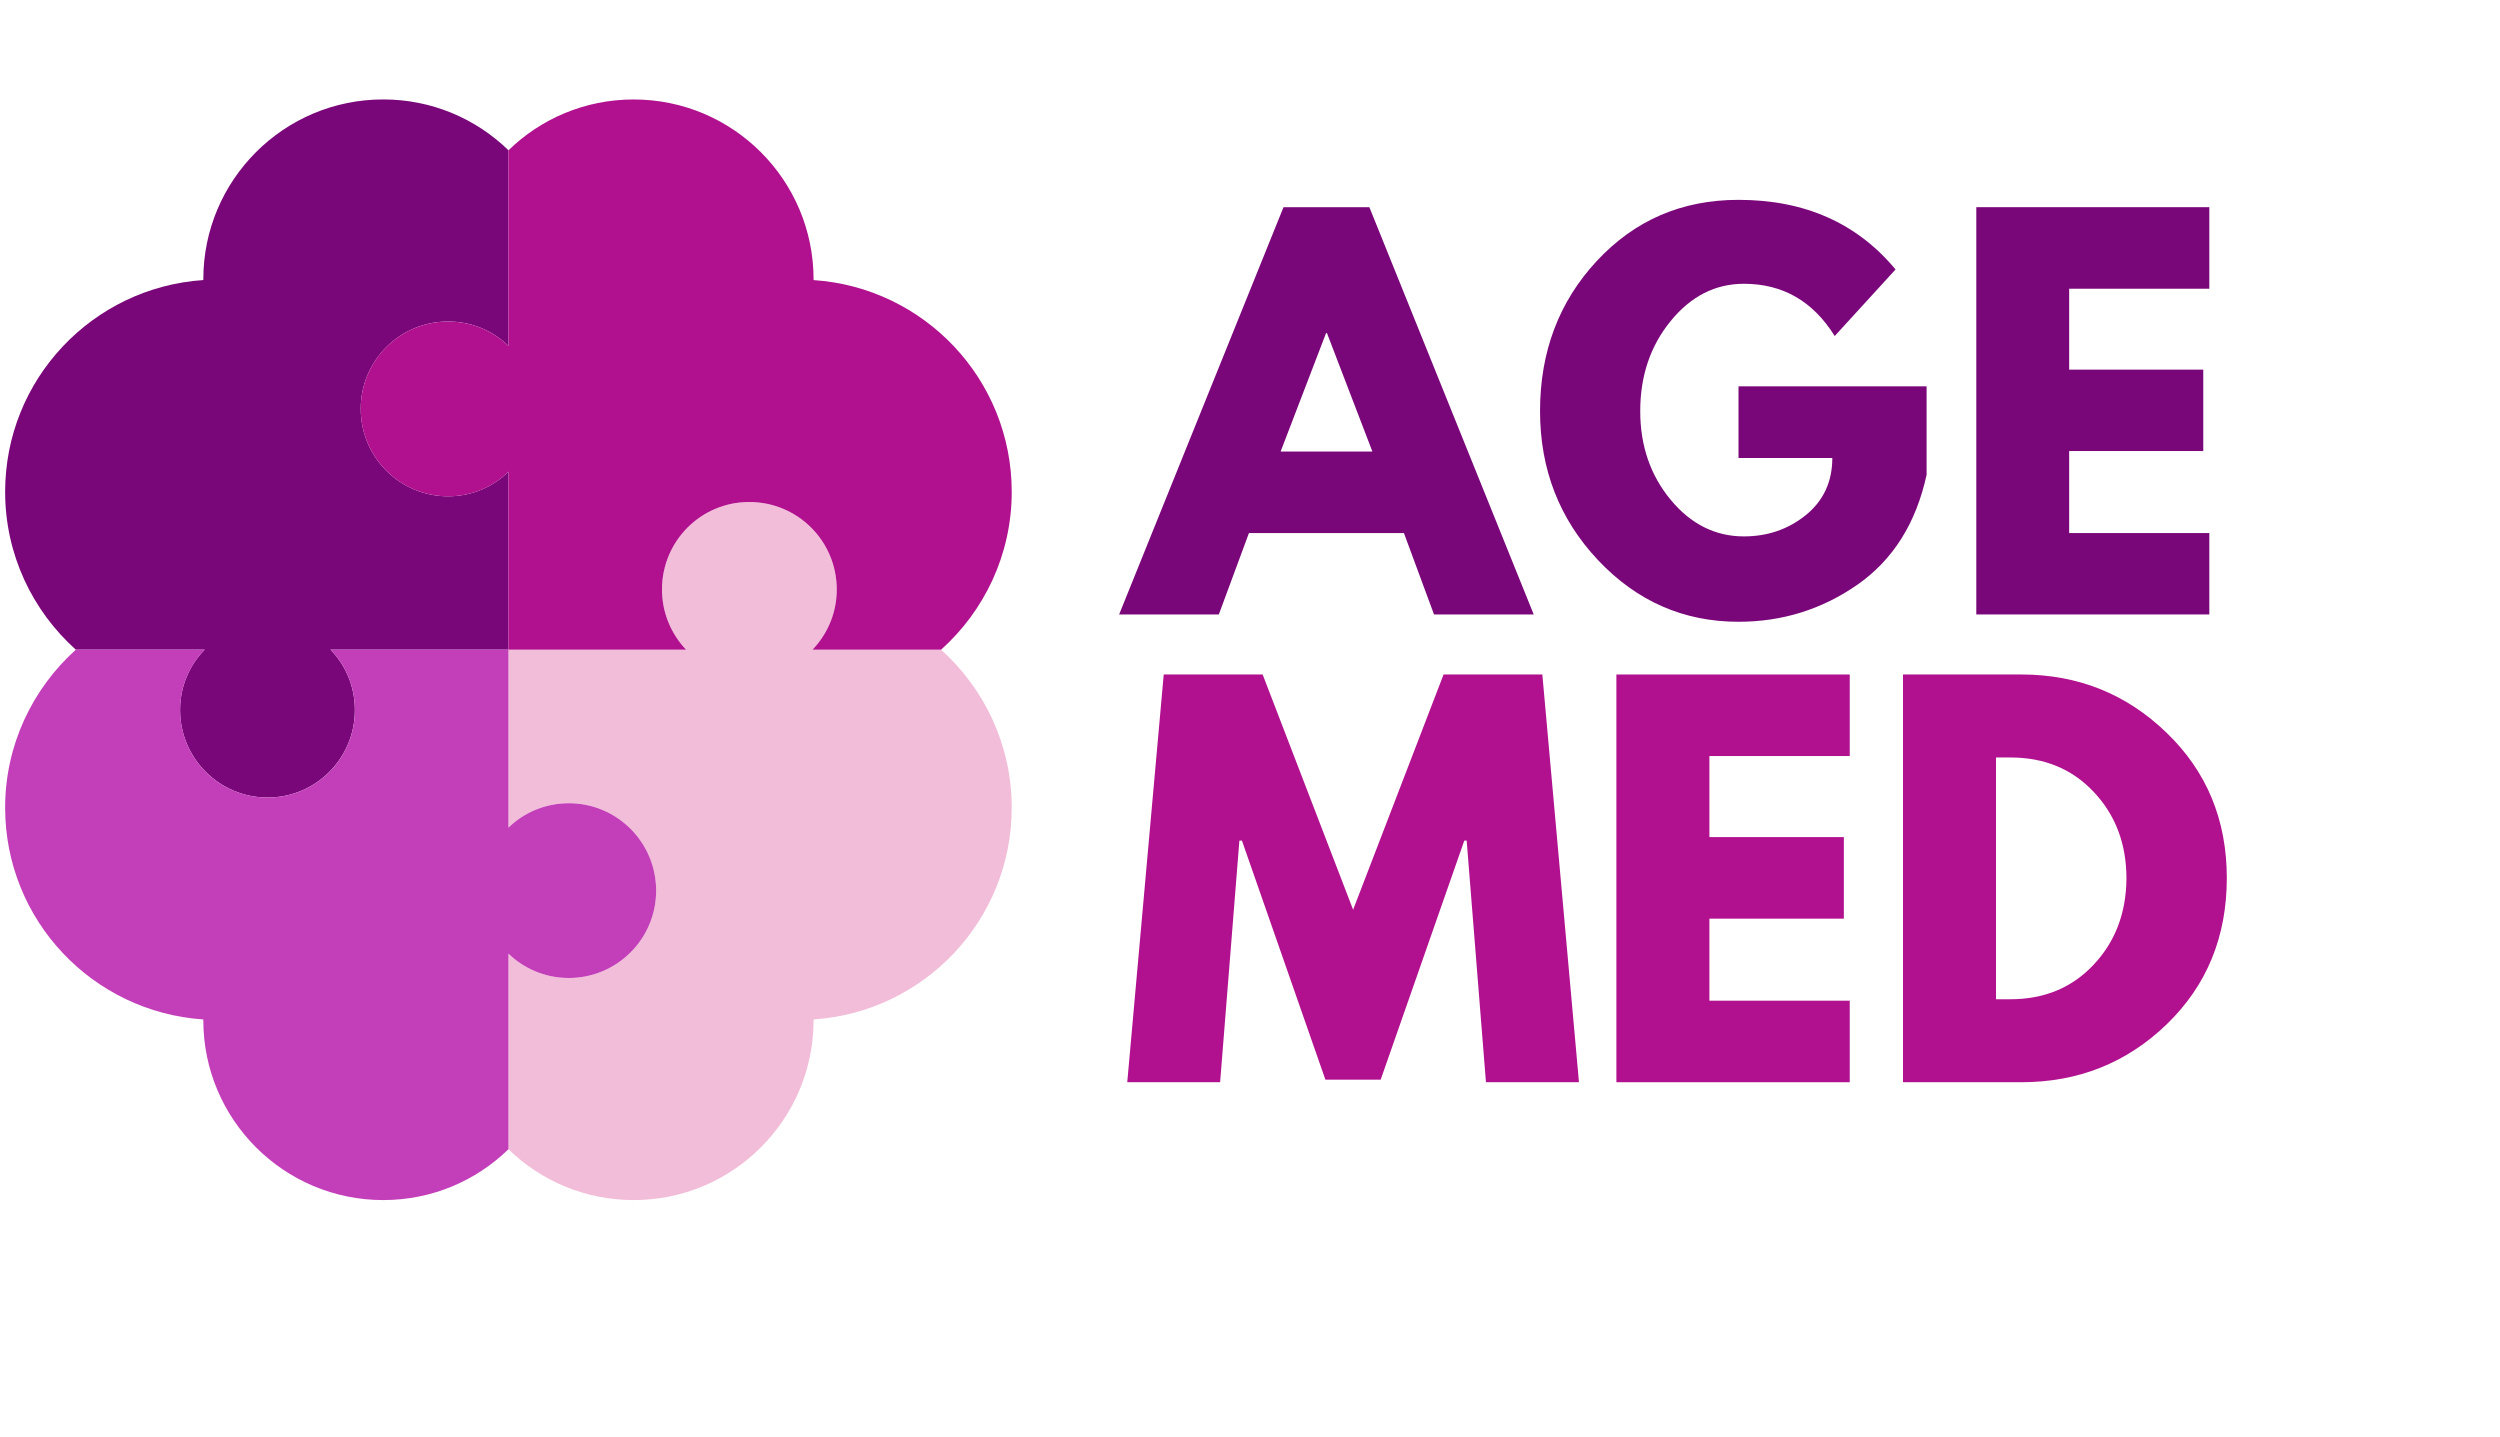 <svg version="1.2" preserveAspectRatio="xMidYMid meet" height="188" viewBox="0 0 245.25 141" zoomAndPan="magnify" width="327" xmlns:xlink="http://www.w3.org/1999/xlink" xmlns="http://www.w3.org/2000/svg"><defs><clipPath id="30fcdefa11"><path d="M 49 49 L 99.539 49 L 99.539 117.75 L 49 117.75 Z M 49 49"></path></clipPath><clipPath id="a37051b8ea"><path d="M 0.492 9.766 L 50 9.766 L 50 79 L 0.492 79 Z M 0.492 9.766"></path></clipPath><clipPath id="0e9b068a01"><path d="M 35 9.766 L 99.539 9.766 L 99.539 64 L 35 64 Z M 35 9.766"></path></clipPath><clipPath id="637baebb71"><path d="M 0.492 63 L 65 63 L 65 117.75 L 0.492 117.75 Z M 0.492 63"></path></clipPath></defs><g id="5aa622b697"><g clip-path="url(#30fcdefa11)" clip-rule="nonzero"><path d="M 99.25 79.23 C 99.25 90.277 90.668 99.277 79.812 100.008 L 79.812 100.078 C 79.812 109.824 71.906 117.727 62.16 117.727 C 57.383 117.727 53.059 115.832 49.879 112.742 L 49.879 93.547 C 51.406 95.039 53.508 95.941 55.801 95.941 C 60.527 95.941 64.363 92.102 64.363 87.379 C 64.363 82.652 60.523 78.797 55.801 78.797 C 53.508 78.797 51.406 79.699 49.879 81.191 L 49.879 63.734 L 67.301 63.734 C 65.844 62.188 64.941 60.121 64.941 57.828 C 64.941 53.082 68.777 49.246 73.504 49.246 C 78.23 49.246 82.086 53.086 82.086 57.828 C 82.086 60.121 81.184 62.188 79.707 63.734 L 92.32 63.734 C 96.559 67.555 99.25 73.078 99.25 79.23 Z M 99.25 79.23" style="stroke:none;fill-rule:nonzero;fill:#f2bdd8;fill-opacity:1;"></path></g><g clip-path="url(#a37051b8ea)" clip-rule="nonzero"><path d="M 35.387 40.105 C 35.387 44.848 39.227 48.688 43.953 48.688 C 46.262 48.688 48.348 47.785 49.879 46.27 L 49.879 63.73 L 32.418 63.73 C 33.91 65.258 34.812 67.344 34.812 69.656 C 34.812 74.398 30.977 78.238 26.25 78.238 C 21.523 78.238 17.668 74.395 17.668 69.656 C 17.668 67.348 18.57 65.262 20.082 63.73 L 7.434 63.73 C 3.195 59.926 0.504 54.402 0.504 48.25 C 0.504 37.203 9.086 28.203 19.945 27.473 L 19.945 27.402 C 19.945 17.656 27.848 9.754 37.594 9.754 C 42.371 9.754 46.695 11.648 49.879 14.738 L 49.879 33.938 C 48.348 32.445 46.266 31.539 43.953 31.539 C 39.227 31.539 35.387 35.379 35.387 40.102 Z M 35.387 40.105" style="stroke:none;fill-rule:nonzero;fill:#7a0779;fill-opacity:1;"></path></g><g clip-path="url(#0e9b068a01)" clip-rule="nonzero"><path d="M 99.25 48.254 C 99.25 54.406 96.559 59.93 92.32 63.734 L 79.707 63.734 C 81.184 62.188 82.086 60.121 82.086 57.828 C 82.086 53.082 78.246 49.246 73.504 49.246 C 68.762 49.246 64.941 53.086 64.941 57.828 C 64.941 60.121 65.844 62.188 67.301 63.734 L 49.879 63.734 L 49.879 46.273 C 48.348 47.785 46.266 48.688 43.953 48.688 C 39.227 48.688 35.387 44.848 35.387 40.109 C 35.387 35.367 39.227 31.543 43.953 31.543 C 46.262 31.543 48.348 32.445 49.879 33.941 L 49.879 14.746 C 53.059 11.652 57.383 9.758 62.16 9.758 C 71.906 9.758 79.812 17.664 79.812 27.41 L 79.812 27.477 C 90.668 28.207 99.25 37.207 99.25 48.258 Z M 99.25 48.254" style="stroke:none;fill-rule:nonzero;fill:#b1108e;fill-opacity:1;"></path></g><g clip-path="url(#637baebb71)" clip-rule="nonzero"><path d="M 64.367 87.379 C 64.367 92.102 60.527 95.941 55.801 95.941 C 53.512 95.941 51.406 95.039 49.879 93.547 L 49.879 112.742 C 46.699 115.832 42.375 117.727 37.598 117.727 C 27.852 117.727 19.945 109.824 19.945 100.078 L 19.945 100.008 C 9.086 99.277 0.504 90.277 0.504 79.23 C 0.504 73.078 3.199 67.555 7.438 63.734 L 20.086 63.734 C 18.574 65.262 17.672 67.348 17.672 69.656 C 17.672 74.402 21.512 78.238 26.254 78.238 C 30.992 78.238 34.816 74.398 34.816 69.656 C 34.816 67.348 33.914 65.262 32.422 63.734 L 49.879 63.734 L 49.879 81.191 C 51.406 79.699 53.512 78.797 55.801 78.797 C 60.527 78.797 64.367 82.633 64.367 87.379 Z M 64.367 87.379" style="stroke:none;fill-rule:nonzero;fill:#c33eb9;fill-opacity:1;"></path></g><g style="fill:#b1108e;fill-opacity:1;"><g transform="translate(109.803, 106.167)"><path d="M 35.969 0 L 34.078 -23.703 L 33.844 -23.703 L 25.641 -0.25 L 20.219 -0.25 L 12.031 -23.703 L 11.781 -23.703 L 9.891 0 L 0.781 0 L 4.359 -40 L 14.062 -40 L 22.938 -16.922 L 31.812 -40 L 41.5 -40 L 45.094 0 Z M 35.969 0" style="stroke:none"></path></g></g><g style="fill:#b1108e;fill-opacity:1;"><g transform="translate(155.662, 106.167)"><path d="M 25.797 -40 L 25.797 -32 L 12.031 -32 L 12.031 -24.047 L 25.219 -24.047 L 25.219 -16.047 L 12.031 -16.047 L 12.031 -8 L 25.797 -8 L 25.797 0 L 2.906 0 L 2.906 -40 Z M 25.797 -40" style="stroke:none"></path></g></g><g style="fill:#b1108e;fill-opacity:1;"><g transform="translate(183.778, 106.167)"><path d="M 2.906 -40 L 14.5 -40 C 20.062 -40 24.812 -38.098 28.75 -34.297 C 32.695 -30.504 34.672 -25.75 34.672 -20.031 C 34.672 -14.27 32.707 -9.488 28.781 -5.688 C 24.852 -1.895 20.094 0 14.5 0 L 2.906 0 Z M 12.031 -8.141 L 13.438 -8.141 C 16.758 -8.141 19.477 -9.266 21.594 -11.516 C 23.719 -13.766 24.797 -16.582 24.828 -19.969 C 24.828 -23.363 23.766 -26.191 21.641 -28.453 C 19.523 -30.723 16.789 -31.859 13.438 -31.859 L 12.031 -31.859 Z M 12.031 -8.141" style="stroke:none"></path></g></g><g style="fill:#7a0779;fill-opacity:1;"><g transform="translate(111.146, 60.277)"><path d="M 23.188 -39.953 L 39.312 0 L 29.531 0 L 26.578 -7.984 L 11.375 -7.984 L 8.422 0 L -1.359 0 L 14.766 -39.953 Z M 23.484 -15.984 L 19.031 -27.594 L 18.938 -27.594 L 14.484 -15.984 Z M 23.484 -15.984" style="stroke:none"></path></g></g><g style="fill:#7a0779;fill-opacity:1;"><g transform="translate(149.969, 60.277)"><path d="M 39.031 -22.375 L 39.031 -13.703 C 38 -8.953 35.738 -5.359 32.25 -2.922 C 28.758 -0.492 24.867 0.719 20.578 0.719 C 15.191 0.719 10.598 -1.297 6.797 -5.328 C 3.004 -9.359 1.109 -14.234 1.109 -19.953 C 1.109 -25.766 2.961 -30.672 6.672 -34.672 C 10.391 -38.672 15.023 -40.672 20.578 -40.672 C 27.066 -40.672 32.203 -38.395 35.984 -33.844 L 30.016 -27.312 C 27.891 -30.727 24.922 -32.438 21.109 -32.438 C 18.305 -32.438 15.91 -31.219 13.922 -28.781 C 11.93 -26.344 10.938 -23.398 10.938 -19.953 C 10.938 -16.555 11.93 -13.656 13.922 -11.25 C 15.91 -8.852 18.305 -7.656 21.109 -7.656 C 23.43 -7.656 25.457 -8.352 27.188 -9.75 C 28.914 -11.156 29.781 -13.02 29.781 -15.344 L 20.578 -15.344 L 20.578 -22.375 Z M 39.031 -22.375" style="stroke:none"></path></g></g><g style="fill:#7a0779;fill-opacity:1;"><g transform="translate(190.969, 60.277)"><path d="M 25.766 -39.953 L 25.766 -31.953 L 12.016 -31.953 L 12.016 -24.016 L 25.172 -24.016 L 25.172 -16.031 L 12.016 -16.031 L 12.016 -7.984 L 25.766 -7.984 L 25.766 0 L 2.906 0 L 2.906 -39.953 Z M 25.766 -39.953" style="stroke:none"></path></g></g></g></svg>
